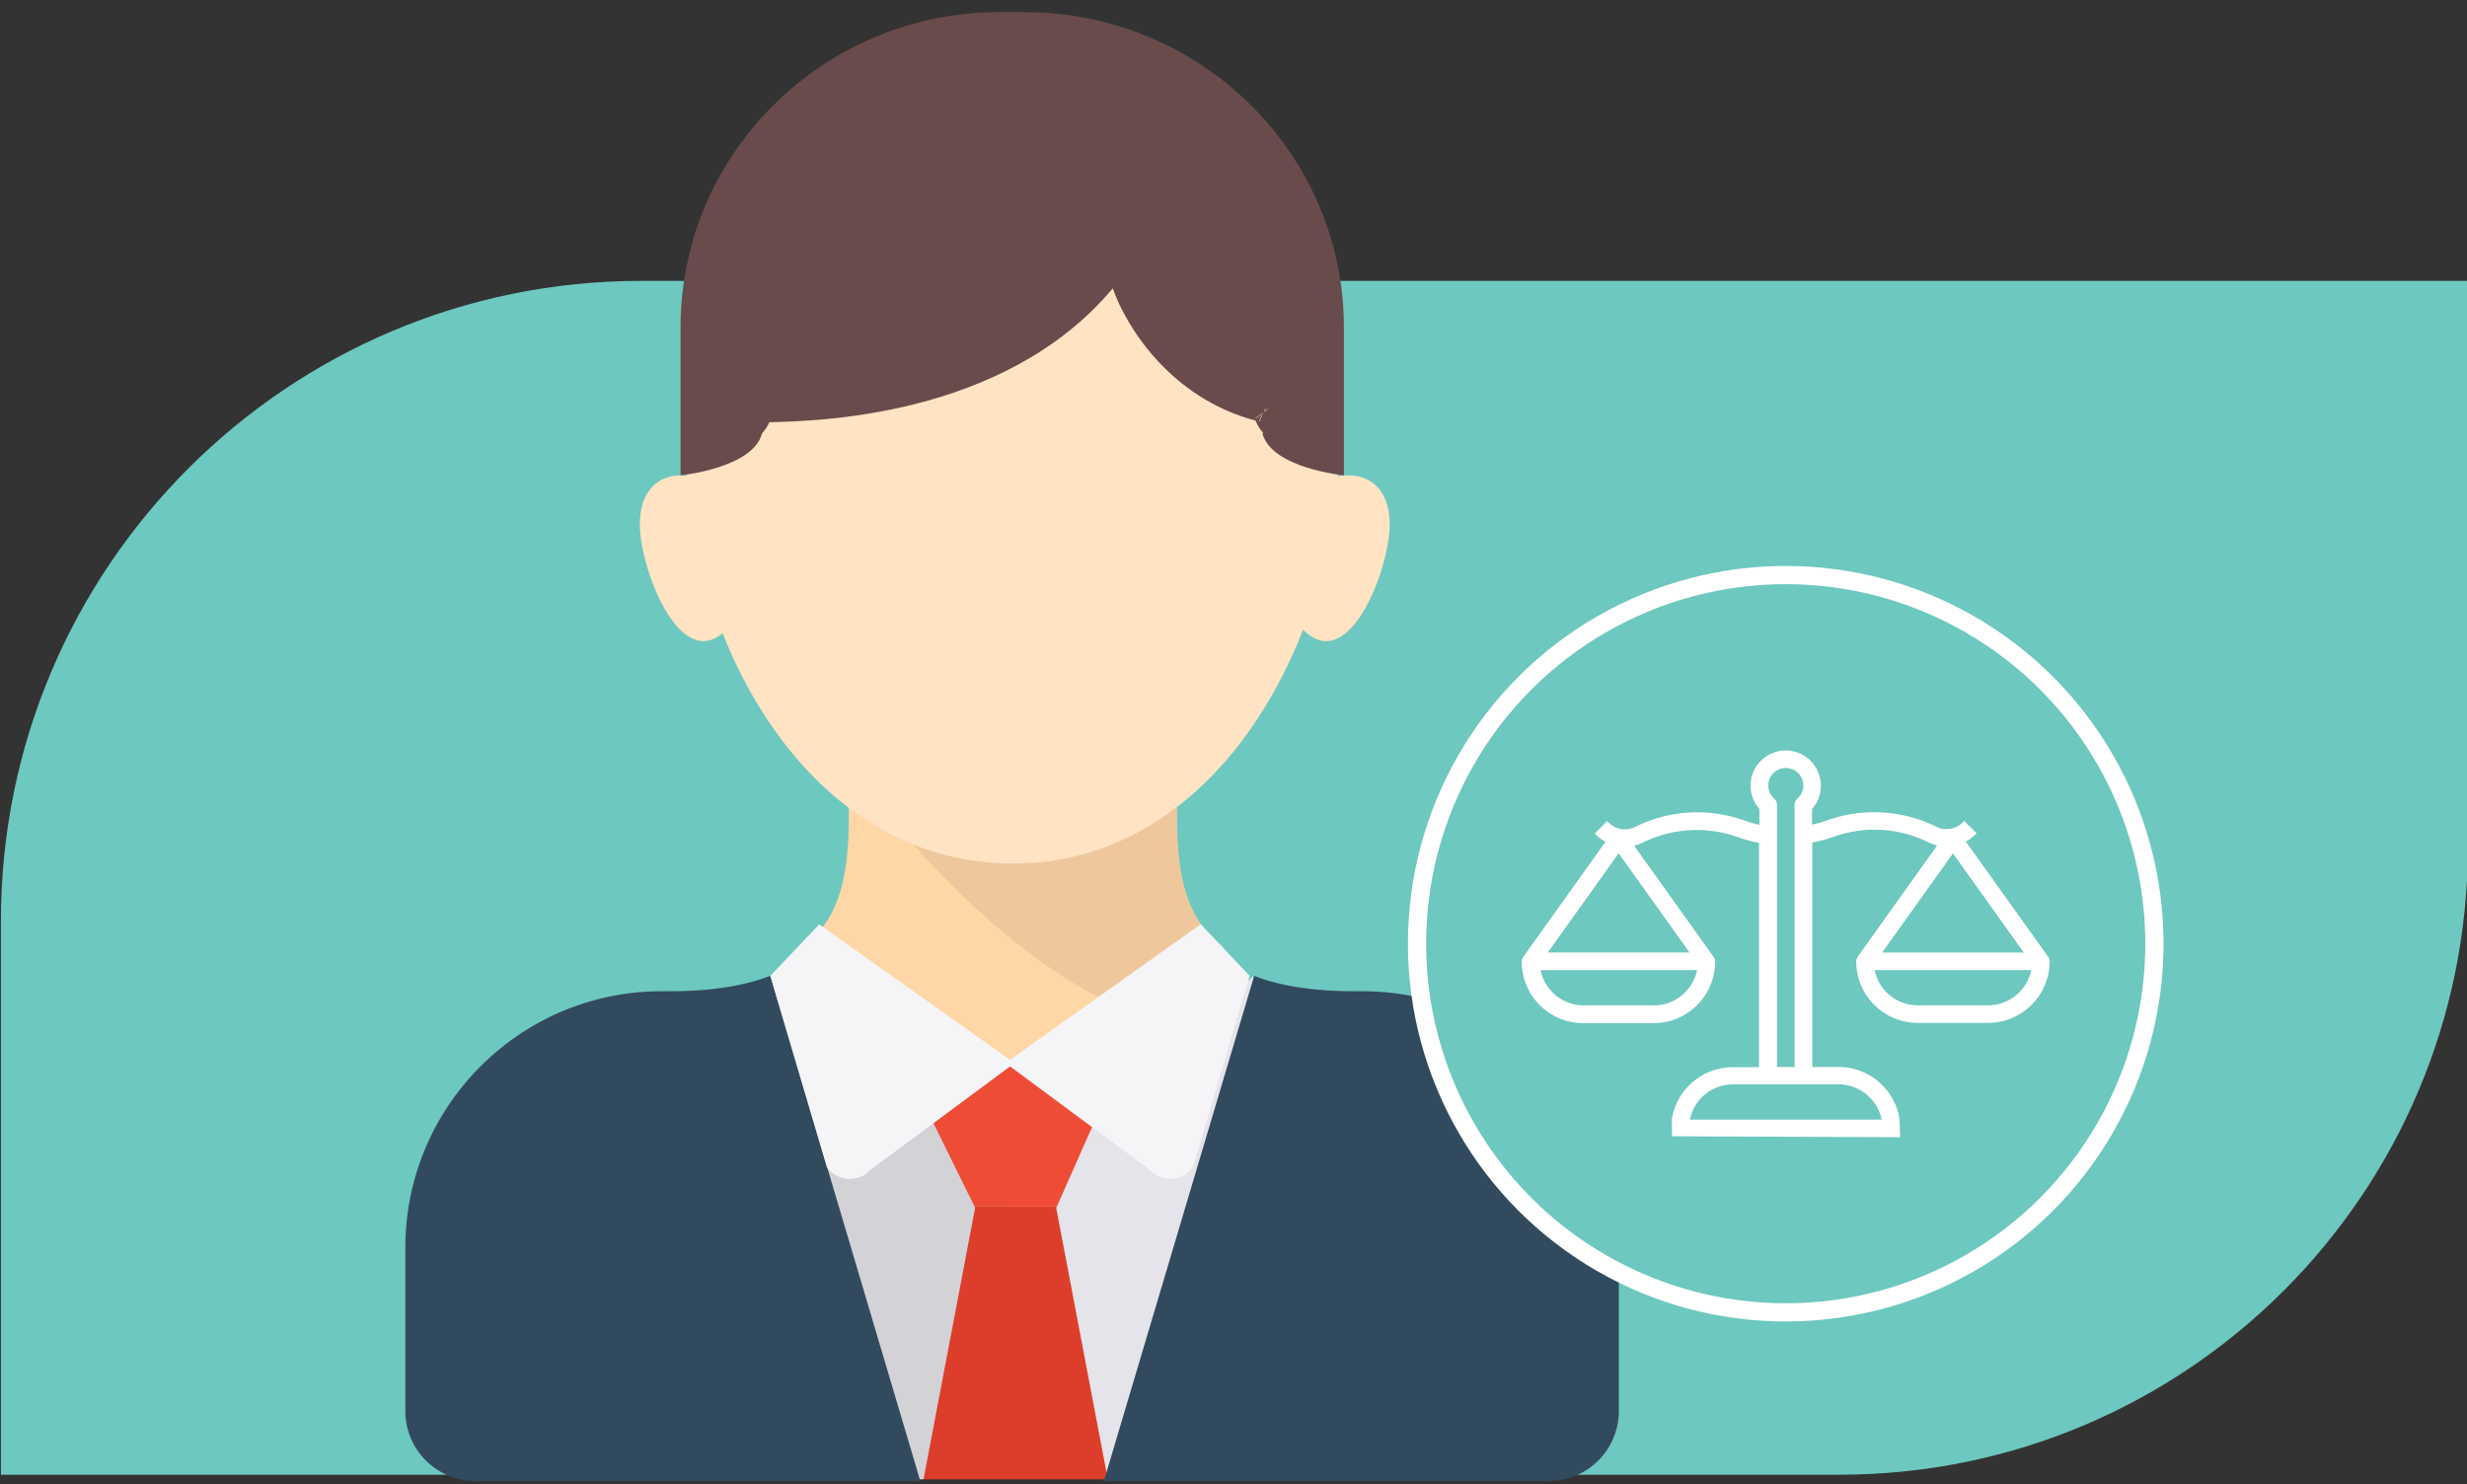 <svg xmlns="http://www.w3.org/2000/svg" viewBox="0 0 272.6 164.05"><rect x="0" y="0" width="272.6" height="164.05" fill="#333333" stroke="none"/><path d="M203.24 162.98H.1v-61.2c0-39.07 31.67-70.74 70.74-70.74H272.7v62.47c0 38.36-31.1 69.46-69.46 69.46z" fill="#6dc8bf"/><path d="M130.03 88.56h-.14v-6.02H93.8v6c0 5.9-.02 12.3-5.15 16.17v57.7h46.4v-57.8c-5-3.87-5.02-10.22-5.02-16.06z" fill="#ffd6a5"/><path d="M129.92 113.64c.94.26-.8-2.64 0-2.58l5.12-6.43c-5-3.88-5-10.23-5-16.07h-.14v-6.02h-28.35l-7.73 2.58c5.15 5.8 18.4 23.7 36.1 28.52z" fill="#efc79c"/><g fill="#ffe3c2"><path d="M147.93 49.03c0 20.64-12.9 46.45-36.08 46.4-23.25-.05-36.1-25.75-36.1-46.4s16.15-28.35 36.08-28.35 36.1 7.7 36.1 28.35z"/><path d="M77.1 52.76c-3.86-.97-6.4 1.1-6.4 5.15 0 5.37 5.2 18.52 10.66 10.3S77.1 52.76 77.1 52.76zm65.8 15.46c5.46 8.22 10.66-4.94 10.66-10.3 0-4.06-2.53-6.12-6.4-5.15-.01 0-9.74 7.25-4.27 15.46z"/></g><path d="M120.5 133.34l4.1-9.28-12.6-6.52-12.63 6.55 4.56 9.25z" fill="#ef4c35"/><path d="M103.93 133.34l.24.5-5.63 29.64h27.4l-5.65-29.67.2-.46z" fill="#dd3e2b"/><path d="M102.05 163.47l5.7-30-5.5-11.17-17.7-14.27 3.46 21.4 11.25 34.05z" fill="#d2d2d7"/><path d="M125.26 163.47l11.37-34.44 1.9-21.18-16.84 14.4-4.98 11.24 5.7 29.98z" fill="#e4e4ea"/><path d="M85.1 107.84c-2.73 1.06-6.32 1.7-11.1 1.7h-.86c-15.66 0-28.35 12.7-28.35 28.35v18.04a7.73 7.73 0 0 0 7.73 7.73h49.17l-16.56-55.8c.01.01-.03 0-.04 0zm53.47 0c2.73 1.06 6.32 1.7 11.1 1.7h.86c15.66 0 28.35 12.7 28.35 28.35v18.04a7.73 7.73 0 0 1-7.73 7.73h-49.17l16.6-55.8z" fill="#324a5e"/><g fill="#f5f5f7"><path d="M112.1 117.48l-21.58-15.33-5.4 5.7 6.25 21.13c1.17 1.63 3.54 1.75 4.87.26l15.87-11.76z"/><path d="M126.96 129.23c1.33 1.5 3.7 1.37 4.87-.26l6.25-21.13-5.4-5.7-21.58 15.33 15.87 11.76z"/></g><path d="M113.27 1.34h-2.84C91 1.34 75.2 16.97 75.2 36.18v16.35s8.02-.8 9-4.63h-.01c.34-.36.62-.78.82-1.24 4.55-.14 25.8-.3 37.95-14.8 1.45 4.2 6.35 12.12 15.78 14.62.2.5.48.96.84 1.36l-.08.06c1 3.85 9 4.63 9 4.63V36.2c0-19.22-15.8-34.85-35.24-34.85zm26.56 44.05l.34-.24h.05l-.55.4.16-.16zm-.17.1l.04-.12.12-.23h.05l-.14.3-.07.06zm-.93.72h-.01l.87-.62-.2.2-.64.46-.01-.02zm.7-.2l-.27.56-.04-.02c-.01 0-.01-.01-.02-.01l.44-.87.01-.01-.12.35z" fill="#694b4b"/><circle cx="197.32" cy="104.29" r="40.74" fill="#6dc8bf" stroke="#fff" stroke-width="2.012"/><path d="M178.86 94.3l7.83 10.96h-15.66l7.83-10.96zm3.9 16.8h-7.77a4.86 4.86 0 0 1-4.76-3.89h17.3c-.48 2.26-2.47 3.88-4.77 3.9zm2.02 14.47l25.18.1-.06-1.93c-.48-3.34-3.35-5.82-6.72-5.83h-2.92V93.1c.8-.15 1.56-.35 2.32-.62a13.48 13.48 0 0 1 10.53.61 4.6 4.6 0 0 0 .94.34l-8.75 12.26h.01c-.12.16-.2.35-.2.55 0 3.76 3.05 6.8 6.8 6.8h7.77a6.81 6.81 0 0 0 6.8-6.8c0-.2-.07-.4-.2-.55h.01L217.22 93c.38-.2.73-.45 1.03-.75l.16-.16-1.37-1.37-.16.16a2.54 2.54 0 0 1-2.93.48c-3.76-1.86-8.12-2.1-12.07-.7a13.49 13.49 0 0 1-1.65.47V89.4c1.38-1.56 1.28-3.93-.22-5.38a3.89 3.89 0 0 0-5.38 0c-1.5 1.44-1.6 3.8-.22 5.38v1.75a13.49 13.49 0 0 1-1.65-.47c-3.95-1.42-8.3-1.17-12.07.7-.98.48-2.16.3-2.94-.48l-.16-.16-1.37 1.37.15.16c.3.3.66.55 1.04.75l-9.07 12.7h.01c-.12.16-.2.35-.2.55 0 3.76 3.05 6.8 6.8 6.8h7.77a6.81 6.81 0 0 0 6.8-6.8c0-.2-.07-.4-.2-.55h.01l-8.76-12.26c.33-.08.64-.2.94-.34 3.28-1.63 7.1-1.84 10.54-.6.76.27 1.53.47 2.32.62v24.8h-2.92c-3.38.01-6.24 2.5-6.72 5.83l.03 1.83zm23.15-1.84h-21.2c.46-2.26 2.45-3.88 4.76-3.9h11.66a4.89 4.89 0 0 1 4.77 3.89zm-11.57-5.83V88.97a.97.97 0 0 0-.32-.72c-.4-.36-.65-.9-.65-1.44a1.94 1.94 0 0 1 3.88 0c0 .55-.24 1.07-.65 1.44-.2.18-.32.45-.32.72v28.94h-1.94zm27.27-12.63h-15.66l7.83-10.96 7.83 10.96zm-3.95 5.83h-7.77a4.86 4.86 0 0 1-4.76-3.89h17.3a4.89 4.89 0 0 1-4.77 3.89z" fill="#fff"/></svg>